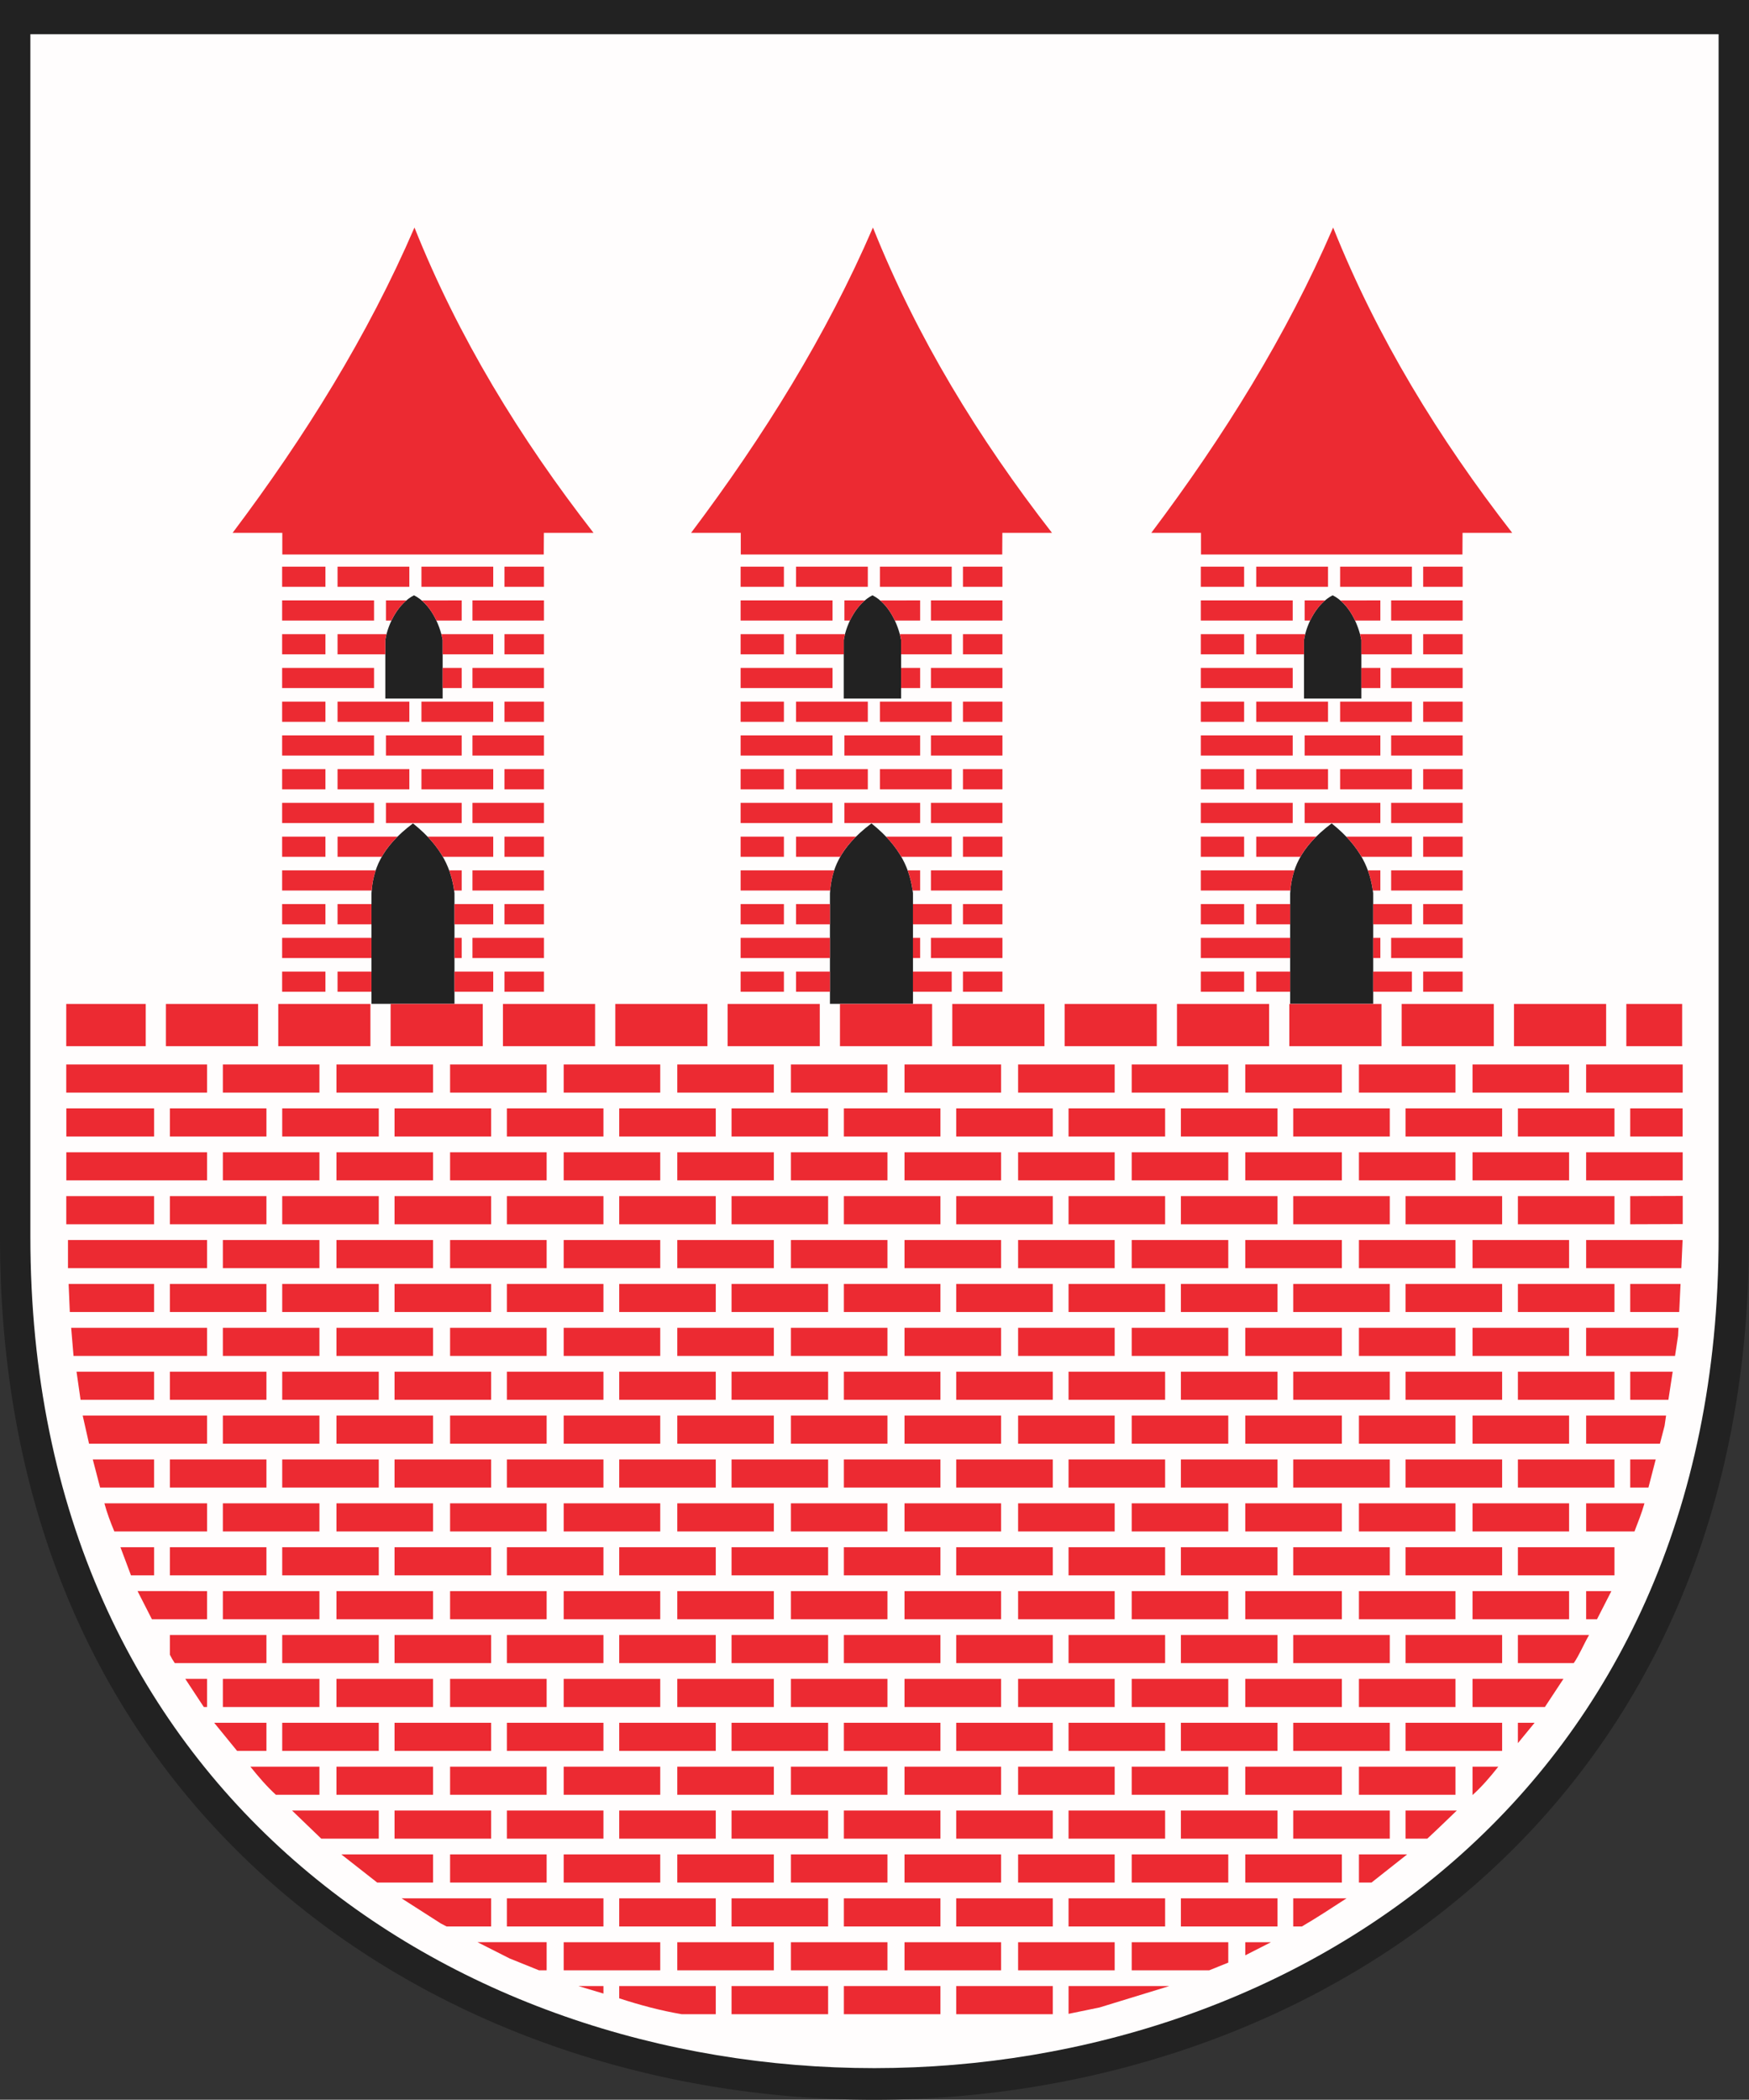 <?xml version="1.0" encoding="ISO-8859-1" standalone="yes"?>
<svg width="556.055" height="667.407">
  <rect width="100%" height="100%" fill="#333333" stroke="none"/>
  <defs> 
    <marker id="ArrowEnd" viewBox="0 0 10 10" refX="0" refY="5" 
     markerUnits="strokeWidth" 
     markerWidth="4" 
     markerHeight="3" 
     orient="auto"> 
        <path d="M 0 0 L 10 5 L 0 10 z" /> 
    </marker>
    <marker id="ArrowStart" viewBox="0 0 10 10" refX="10" refY="5" 
     markerUnits="strokeWidth" 
     markerWidth="4" 
     markerHeight="3" 
     orient="auto"> 
        <path d="M 10 0 L 0 5 L 10 10 z" /> 
    </marker> </defs>
<g>
<path style="stroke:none; fill-rule:evenodd; fill:#222222" d="M 556.055 0L 556.055 393.559C 556.055 758.477 0 758.903 0 393.559L 0 0L 556.055 0"/>
<path style="stroke:none; fill-rule:evenodd; fill:#fffdfd" d="M 546.391 10.864L 546.391 393.028C 546.391 745.266 9.656 745.676 9.656 393.028L 9.656 10.864L 546.391 10.864zM 131.293 261.719C 140.824 269.329 143.606 276.641 144.492 283.871L 144.492 319.071L 118.102 319.071L 118.102 283.926C 118.547 276.766 120.93 269.485 131.289 261.723L 131.293 261.719zM 131.614 189.219C 136.727 191.758 139.766 198.243 140.731 203.391L 140.731 222.032L 122.504 222.032L 122.504 203.418C 123.387 197.879 126.836 191.629 131.614 189.223L 131.614 189.219zM 277.375 189.219C 282.488 191.758 285.528 198.243 286.488 203.391L 286.488 222.032L 268.262 222.032L 268.262 203.418C 269.145 197.879 272.594 191.629 277.371 189.223L 277.375 189.219zM 277.055 261.719C 286.586 269.329 289.367 276.641 290.258 283.871L 290.258 319.071L 263.864 319.071L 263.864 283.926C 264.313 276.766 266.692 269.485 277.051 261.723L 277.055 261.719zM 423.367 261.719C 432.899 269.329 435.68 276.641 436.571 283.871L 436.571 319.071L 410.176 319.071L 410.176 283.926C 410.625 276.766 413.004 269.485 423.364 261.723L 423.367 261.719zM 423.688 189.219C 428.801 191.758 431.84 198.243 432.801 203.391L 432.801 222.032L 414.574 222.032L 414.574 203.418C 415.457 197.879 418.906 191.629 423.684 189.223"/>
<path style="stroke:none; fill-rule:evenodd; fill:#ec2a32" d="M 89.699 180.114L 103.465 180.114L 103.465 186.524L 89.699 186.524L 89.699 180.114zM 172.914 169.371L 172.875 176.246L 89.754 176.246L 89.75 169.371L 73.953 169.371C 97.051 138.672 116.973 106.602 131.77 72.321C 145.703 107.207 165.274 139.258 188.696 169.371L 172.922 169.371L 172.914 169.371zM 89.699 190.84L 118.918 190.84L 118.918 197.25L 89.699 197.25L 89.699 190.84zM 89.699 212.293L 118.918 212.293L 118.918 218.703L 89.699 218.703L 89.699 212.293zM 89.699 233.746L 118.918 233.746L 118.918 240.157L 89.699 240.157L 89.699 233.746zM 89.699 255.196L 118.918 255.196L 118.918 261.606L 89.699 261.606L 89.699 255.196zM 89.699 276.649L 119.438 276.649C 118.778 278.688 118.328 280.817 118.168 283.059L 89.699 283.059L 89.699 276.649zM 89.699 298.098L 118.098 298.098L 118.098 304.508L 89.699 304.508L 89.699 298.098zM 129.219 190.832C 127.207 192.532 125.461 195.016 124.465 197.246L 122.707 197.25L 122.707 190.84L 129.219 190.832zM 138.742 197.25L 146.778 197.25L 146.778 190.84L 134.09 190.856C 136.078 192.551 137.653 194.934 138.738 197.246L 138.742 197.25zM 140.727 212.293L 146.778 212.293L 146.778 218.703L 140.727 218.703L 140.727 212.293zM 122.703 233.746L 146.778 233.746L 146.778 240.157L 122.703 240.157L 122.703 233.746zM 122.703 255.196L 146.778 255.196L 146.778 261.606L 122.703 261.606L 122.703 255.196zM 142.821 276.649L 146.781 276.649L 146.781 283.059L 144.395 283.059C 144.114 280.891 143.555 278.758 142.824 276.649L 142.821 276.649zM 144.492 298.098L 146.778 298.098L 146.778 304.508L 144.492 304.508L 144.492 298.098zM 150.207 190.84L 172.938 190.84L 172.938 197.25L 150.207 197.25L 150.207 190.84zM 150.207 212.293L 172.938 212.293L 172.938 218.703L 150.207 218.703L 150.207 212.293zM 150.207 233.746L 172.938 233.746L 172.938 240.157L 150.207 240.157L 150.207 233.746zM 150.207 255.196L 172.938 255.196L 172.938 261.606L 150.207 261.606L 150.207 255.196zM 150.207 276.649L 172.938 276.649L 172.938 283.059L 150.207 283.059L 150.207 276.649zM 150.207 298.098L 172.938 298.098L 172.938 304.508L 150.207 304.508L 150.207 298.098zM 89.699 201.567L 103.465 201.567L 103.465 207.977L 89.699 207.977L 89.699 201.567zM 107.317 180.114L 130.141 180.114L 130.141 186.524L 107.317 186.524L 107.317 180.114zM 107.317 201.567L 122.883 201.567C 122.727 202.203 122.586 202.844 122.496 203.485L 122.496 207.977L 107.317 207.977L 107.317 201.567zM 107.317 223.02L 130.141 223.02L 130.141 229.43L 107.317 229.43L 107.317 223.02zM 107.317 244.469L 130.141 244.469L 130.141 250.879L 107.317 250.879L 107.317 244.469zM 107.317 265.922L 126.403 265.922C 124.317 267.946 122.43 270.36 121.395 272.332L 107.321 272.332L 107.321 265.922L 107.317 265.922zM 107.317 287.375L 118.098 287.375L 118.098 293.786L 107.317 293.786L 107.317 287.375zM 107.317 308.825L 118.098 308.825L 118.098 315.235L 107.317 315.235L 107.317 308.825zM 133.988 180.114L 156.813 180.114L 156.813 186.524L 133.988 186.524L 133.988 180.114zM 160.391 180.114L 172.938 180.114L 172.938 186.524L 160.391 186.524L 160.391 180.114zM 160.391 201.567L 172.938 201.567L 172.938 207.977L 160.391 207.977L 160.391 201.567zM 160.391 223.02L 172.938 223.02L 172.938 229.43L 160.391 229.43L 160.391 223.02zM 160.391 244.469L 172.938 244.469L 172.938 250.879L 160.391 250.879L 160.391 244.469zM 160.391 265.922L 172.938 265.922L 172.938 272.332L 160.391 272.332L 160.391 265.922zM 160.391 287.375L 172.938 287.375L 172.938 293.786L 160.391 293.786L 160.391 287.375zM 160.391 308.825L 172.938 308.825L 172.938 315.235L 160.391 315.235L 160.391 308.825zM 140.321 201.567L 156.813 201.567L 156.813 207.977L 140.731 207.977L 140.731 203.457C 140.645 202.879 140.5 202.243 140.324 201.571L 140.321 201.567zM 133.988 223.02L 156.813 223.02L 156.813 229.43L 133.988 229.43L 133.988 223.02zM 133.988 244.469L 156.813 244.469L 156.813 250.879L 133.988 250.879L 133.988 244.469zM 135.942 265.922L 156.813 265.922L 156.813 272.332L 140.801 272.332C 139.516 270.086 137.836 267.922 135.946 265.922L 135.942 265.922zM 144.492 287.375L 156.813 287.375L 156.813 293.786L 144.492 293.786L 144.492 287.375zM 144.492 308.825L 156.813 308.825L 156.813 315.235L 144.492 315.235L 144.492 308.825zM 89.699 223.02L 103.465 223.02L 103.465 229.43L 89.699 229.43L 89.699 223.02zM 89.699 244.469L 103.465 244.469L 103.465 250.879L 89.699 250.879L 89.699 244.469zM 89.699 265.922L 103.465 265.922L 103.465 272.332L 89.699 272.332L 89.699 265.922zM 89.699 287.375L 103.465 287.375L 103.465 293.786L 89.699 293.786L 89.699 287.375zM 89.699 308.825L 103.465 308.825L 103.465 315.235L 89.699 315.235L 89.699 308.825zM 235.461 180.114L 249.227 180.114L 249.227 186.524L 235.461 186.524L 235.461 180.114zM 318.676 169.371L 318.637 176.246L 235.516 176.246L 235.512 169.371L 219.715 169.371C 242.813 138.672 262.735 106.602 277.531 72.321C 291.465 107.207 311.035 139.258 334.457 169.371L 318.684 169.371L 318.676 169.371zM 235.461 190.84L 264.68 190.84L 264.68 197.25L 235.461 197.25L 235.461 190.84zM 235.461 212.293L 264.68 212.293L 264.68 218.703L 235.461 218.703L 235.461 212.293zM 235.461 233.746L 264.68 233.746L 264.68 240.157L 235.461 240.157L 235.461 233.746zM 235.461 255.196L 264.68 255.196L 264.68 261.606L 235.461 261.606L 235.461 255.196zM 235.461 276.649L 265.199 276.649C 264.539 278.688 264.09 280.817 263.934 283.059L 235.465 283.059L 235.465 276.649L 235.461 276.649zM 235.461 298.098L 263.86 298.098L 263.86 304.508L 235.461 304.508L 235.461 298.098zM 274.981 190.832C 272.969 192.532 271.223 195.016 270.227 197.246L 268.469 197.25L 268.469 190.84L 274.985 190.832L 274.981 190.832zM 284.504 197.25L 292.539 197.25L 292.539 190.84L 279.856 190.856C 281.844 192.551 283.414 194.934 284.504 197.246L 284.504 197.25zM 286.488 212.293L 292.539 212.293L 292.539 218.703L 286.488 218.703L 286.488 212.293zM 268.465 233.746L 292.539 233.746L 292.539 240.157L 268.465 240.157L 268.465 233.746zM 268.465 255.196L 292.539 255.196L 292.539 261.606L 268.465 261.606L 268.465 255.196zM 288.582 276.649L 292.539 276.649L 292.539 283.059L 290.153 283.059C 289.871 280.891 289.313 278.758 288.582 276.649zM 290.254 298.098L 292.539 298.098L 292.539 304.508L 290.254 304.508L 290.254 298.098zM 295.969 190.84L 318.699 190.84L 318.699 197.25L 295.969 197.25L 295.969 190.84zM 295.969 212.293L 318.699 212.293L 318.699 218.703L 295.969 218.703L 295.969 212.293zM 295.969 233.746L 318.699 233.746L 318.699 240.157L 295.969 240.157L 295.969 233.746zM 295.969 255.196L 318.699 255.196L 318.699 261.606L 295.969 261.606L 295.969 255.196zM 295.969 276.649L 318.699 276.649L 318.699 283.059L 295.969 283.059L 295.969 276.649zM 295.969 298.098L 318.699 298.098L 318.699 304.508L 295.969 304.508L 295.969 298.098zM 235.461 201.567L 249.227 201.567L 249.227 207.977L 235.461 207.977L 235.461 201.567zM 253.078 180.114L 275.903 180.114L 275.903 186.524L 253.078 186.524L 253.078 180.114zM 253.078 201.567L 268.645 201.567C 268.488 202.203 268.348 202.844 268.258 203.485L 268.258 207.977L 253.078 207.977L 253.078 201.567zM 253.078 223.02L 275.903 223.02L 275.903 229.43L 253.078 229.43L 253.078 223.02zM 253.078 244.469L 275.903 244.469L 275.903 250.879L 253.078 250.879L 253.078 244.469zM 253.078 265.922L 272.164 265.922C 270.078 267.946 268.192 270.36 267.156 272.332L 253.082 272.332L 253.082 265.922L 253.078 265.922zM 253.078 287.375L 263.86 287.375L 263.86 293.786L 253.078 293.786L 253.078 287.375zM 253.078 308.825L 263.86 308.825L 263.86 315.235L 253.078 315.235L 253.078 308.825zM 279.75 180.114L 302.574 180.114L 302.574 186.524L 279.75 186.524L 279.75 180.114zM 306.153 180.114L 318.696 180.114L 318.696 186.524L 306.153 186.524L 306.153 180.114zM 306.153 201.567L 318.696 201.567L 318.696 207.977L 306.153 207.977L 306.153 201.567zM 306.153 223.02L 318.696 223.02L 318.696 229.43L 306.153 229.43L 306.153 223.02zM 306.153 244.469L 318.696 244.469L 318.696 250.879L 306.153 250.879L 306.153 244.469zM 306.153 265.922L 318.696 265.922L 318.696 272.332L 306.153 272.332L 306.153 265.922zM 306.153 287.375L 318.696 287.375L 318.696 293.786L 306.153 293.786L 306.153 287.375zM 306.153 308.825L 318.696 308.825L 318.696 315.235L 306.153 315.235L 306.153 308.825zM 286.082 201.567L 302.571 201.567L 302.571 207.977L 286.488 207.977L 286.488 203.457C 286.403 202.879 286.262 202.243 286.082 201.571L 286.082 201.567zM 279.75 223.02L 302.574 223.02L 302.574 229.43L 279.75 229.43L 279.75 223.02zM 279.75 244.469L 302.574 244.469L 302.574 250.879L 279.75 250.879L 279.75 244.469zM 281.703 265.922L 302.571 265.922L 302.571 272.332L 286.559 272.332C 285.274 270.086 283.594 267.922 281.703 265.922zM 290.254 287.375L 302.571 287.375L 302.571 293.786L 290.254 293.786L 290.254 287.375zM 290.254 308.825L 302.574 308.825L 302.574 315.235L 290.254 315.235L 290.254 308.825zM 235.461 223.02L 249.227 223.02L 249.227 229.43L 235.461 229.43L 235.461 223.02zM 235.461 244.469L 249.227 244.469L 249.227 250.879L 235.461 250.879L 235.461 244.469zM 235.461 265.922L 249.227 265.922L 249.227 272.332L 235.461 272.332L 235.461 265.922zM 235.461 287.375L 249.227 287.375L 249.227 293.786L 235.461 293.786L 235.461 287.375zM 235.461 308.825L 249.227 308.825L 249.227 315.235L 235.461 315.235L 235.461 308.825zM 381.774 180.114L 395.539 180.114L 395.539 186.524L 381.774 186.524L 381.774 180.114zM 464.988 169.371L 464.949 176.246L 381.828 176.246L 381.824 169.371L 366.028 169.371C 389.125 138.672 409.047 106.602 423.844 72.321C 437.778 107.207 457.348 139.258 480.77 169.371L 464.996 169.371L 464.988 169.371zM 381.774 190.84L 410.992 190.84L 410.992 197.25L 381.774 197.25L 381.774 190.84zM 381.774 212.293L 410.992 212.293L 410.992 218.703L 381.774 218.703L 381.774 212.293zM 381.774 233.746L 410.992 233.746L 410.992 240.157L 381.774 240.157L 381.774 233.746zM 381.774 255.196L 410.992 255.196L 410.992 261.606L 381.774 261.606L 381.774 255.196zM 381.774 276.649L 411.512 276.649C 410.852 278.688 410.403 280.817 410.242 283.059L 381.774 283.059L 381.774 276.649zM 381.774 298.098L 410.172 298.098L 410.172 304.508L 381.774 304.508L 381.774 298.098zM 421.293 190.832C 419.281 192.532 417.535 195.016 416.539 197.246L 414.781 197.25L 414.781 190.84L 421.293 190.832zM 430.817 197.25L 438.852 197.25L 438.852 190.84L 426.168 190.856C 428.156 192.551 429.731 194.934 430.817 197.246L 430.817 197.25zM 432.801 212.293L 438.852 212.293L 438.852 218.703L 432.801 218.703L 432.801 212.293zM 414.778 233.746L 438.852 233.746L 438.852 240.157L 414.778 240.157L 414.778 233.746zM 414.778 255.196L 438.852 255.196L 438.852 261.606L 414.778 261.606L 414.778 255.196zM 434.895 276.649L 438.852 276.649L 438.852 283.059L 436.465 283.059C 436.184 280.891 435.625 278.758 434.895 276.649zM 436.567 298.098L 438.852 298.098L 438.852 304.508L 436.567 304.508L 436.567 298.098zM 442.281 190.84L 465.012 190.84L 465.012 197.25L 442.281 197.25L 442.281 190.84zM 442.281 212.293L 465.012 212.293L 465.012 218.703L 442.281 218.703L 442.281 212.293zM 442.281 233.746L 465.012 233.746L 465.012 240.157L 442.281 240.157L 442.281 233.746zM 442.281 255.196L 465.012 255.196L 465.012 261.606L 442.281 261.606L 442.281 255.196zM 442.281 276.649L 465.012 276.649L 465.012 283.059L 442.281 283.059L 442.281 276.649zM 442.281 298.098L 465.012 298.098L 465.012 304.508L 442.281 304.508L 442.281 298.098zM 381.774 201.567L 395.539 201.567L 395.539 207.977L 381.774 207.977L 381.774 201.567zM 399.391 180.114L 422.215 180.114L 422.215 186.524L 399.391 186.524L 399.391 180.114zM 399.391 201.567L 414.957 201.567C 414.801 202.203 414.66 202.844 414.571 203.485L 414.571 207.977L 399.391 207.977L 399.391 201.567zM 399.391 223.02L 422.215 223.02L 422.215 229.43L 399.391 229.43L 399.391 223.02zM 399.391 244.469L 422.215 244.469L 422.215 250.879L 399.391 250.879L 399.391 244.469zM 399.391 265.922L 418.477 265.922C 416.391 267.946 414.504 270.36 413.469 272.332L 399.395 272.332L 399.395 265.922L 399.391 265.922zM 399.391 287.375L 410.172 287.375L 410.172 293.786L 399.391 293.786L 399.391 287.375zM 399.391 308.825L 410.172 308.825L 410.172 315.235L 399.391 315.235L 399.391 308.825zM 426.063 180.114L 448.887 180.114L 448.887 186.524L 426.063 186.524L 426.063 180.114zM 452.465 180.114L 465.012 180.114L 465.012 186.524L 452.465 186.524L 452.465 180.114zM 452.465 201.567L 465.012 201.567L 465.012 207.977L 452.465 207.977L 452.465 201.567zM 452.465 223.02L 465.012 223.02L 465.012 229.43L 452.465 229.43L 452.465 223.02zM 452.465 244.469L 465.012 244.469L 465.012 250.879L 452.465 250.879L 452.465 244.469zM 452.465 265.922L 465.012 265.922L 465.012 272.332L 452.465 272.332L 452.465 265.922zM 452.465 287.375L 465.012 287.375L 465.012 293.786L 452.465 293.786L 452.465 287.375zM 452.465 308.825L 465.012 308.825L 465.012 315.235L 452.465 315.235L 452.465 308.825zM 432.395 201.567L 448.887 201.567L 448.887 207.977L 432.801 207.977L 432.801 203.457C 432.715 202.879 432.574 202.243 432.395 201.571L 432.395 201.567zM 426.063 223.02L 448.887 223.02L 448.887 229.43L 426.063 229.43L 426.063 223.02zM 426.063 244.469L 448.887 244.469L 448.887 250.879L 426.063 250.879L 426.063 244.469zM 428.016 265.922L 448.887 265.922L 448.887 272.332L 432.875 272.332C 431.59 270.086 429.91 267.922 428.02 265.922L 428.016 265.922zM 436.567 287.375L 448.887 287.375L 448.887 293.786L 436.567 293.786L 436.567 287.375zM 436.567 308.825L 448.887 308.825L 448.887 315.235L 436.567 315.235L 436.567 308.825zM 381.774 223.02L 395.539 223.02L 395.539 229.43L 381.774 229.43L 381.774 223.02zM 381.774 244.469L 395.539 244.469L 395.539 250.879L 381.774 250.879L 381.774 244.469zM 381.774 265.922L 395.539 265.922L 395.539 272.332L 381.774 272.332L 381.774 265.922zM 381.774 287.375L 395.539 287.375L 395.539 293.786L 381.774 293.786L 381.774 287.375zM 381.774 308.825L 395.539 308.825L 395.539 315.235L 381.774 315.235L 381.774 308.825zM 21.059 319.098L 46.332 319.098L 46.332 332.52L 21.059 332.52L 21.059 319.098zM 52.754 319.098L 82.051 319.098L 82.051 332.52L 52.754 332.52L 52.754 319.098zM 88.469 319.098L 117.766 319.098L 117.766 332.52L 88.469 332.52L 88.469 319.098zM 124.184 319.098L 153.481 319.098L 153.481 332.52L 124.184 332.52L 124.184 319.098zM 159.899 319.098L 189.196 319.098L 189.196 332.52L 159.899 332.52L 159.899 319.098zM 195.617 319.098L 224.914 319.098L 224.914 332.52L 195.617 332.52L 195.617 319.098zM 231.332 319.098L 260.629 319.098L 260.629 332.52L 231.332 332.52L 231.332 319.098zM 267.047 319.098L 296.344 319.098L 296.344 332.52L 267.047 332.52L 267.047 319.098zM 302.762 319.098L 332.059 319.098L 332.059 332.52L 302.762 332.52L 302.762 319.098zM 338.477 319.098L 367.774 319.098L 367.774 332.52L 338.477 332.52L 338.477 319.098zM 374.192 319.098L 403.488 319.098L 403.488 332.52L 374.192 332.52L 374.192 319.098zM 409.91 319.098L 439.207 319.098L 439.207 332.52L 409.91 332.52L 409.91 319.098zM 445.625 319.098L 474.922 319.098L 474.922 332.52L 445.625 332.52L 445.625 319.098zM 481.34 319.098L 510.637 319.098L 510.637 332.52L 481.34 332.52L 481.34 319.098zM 517.055 319.098L 534.805 319.098L 534.805 332.52L 517.055 332.52L 517.055 319.098zM 21.062 338.352L 65.824 338.352L 65.824 347.289L 21.062 347.289L 21.062 338.352zM 21.086 366.25L 65.824 366.25L 65.824 375.188L 21.086 375.188L 21.086 366.25zM 21.613 394.149L 65.824 394.149L 65.824 403.086L 21.613 403.086L 21.613 394.149zM 22.625 422.047L 65.824 422.047L 65.824 430.985L 23.379 430.985L 22.625 422.047zM 26.285 449.946L 65.824 449.946L 65.824 458.883L 28.309 458.883L 26.289 449.946L 26.285 449.946zM 33.191 477.84L 65.828 477.84L 65.828 486.778C 56.004 486.778 46.176 486.778 36.348 486.778C 35.133 483.84 34.027 480.946 33.195 477.84L 33.191 477.84zM 43.727 505.727L 65.824 505.739L 65.824 514.676L 48.293 514.676L 43.73 505.727L 43.727 505.727zM 58.906 533.637L 65.824 533.637L 65.824 542.575L 64.797 542.575L 58.91 533.637L 58.906 533.637zM 70.856 338.352L 101.555 338.352L 101.555 347.289L 70.856 347.289L 70.856 338.352zM 70.856 366.25L 101.555 366.25L 101.555 375.188L 70.856 375.188L 70.856 366.25zM 70.856 394.149L 101.555 394.149L 101.555 403.086L 70.856 403.086L 70.856 394.149zM 70.856 422.047L 101.555 422.047L 101.555 430.985L 70.856 430.985L 70.856 422.047zM 70.856 449.946L 101.555 449.946L 101.555 458.883L 70.856 458.883L 70.856 449.946zM 70.856 477.84L 101.555 477.84L 101.555 486.778L 70.856 486.778L 70.856 477.84zM 70.856 505.739L 101.555 505.739L 101.555 514.676L 70.856 514.676L 70.856 505.739zM 70.856 533.637L 101.555 533.637L 101.555 542.575L 70.856 542.575L 70.856 533.637zM 79.598 561.536L 101.555 561.536L 101.555 570.473C 96.942 570.473 92.324 570.473 87.707 570.473C 84.742 567.762 82.133 564.688 79.598 561.536zM 106.973 338.352L 137.672 338.352L 137.672 347.289L 106.973 347.289L 106.973 338.352zM 106.973 366.25L 137.672 366.25L 137.672 375.188L 106.973 375.188L 106.973 366.25zM 106.973 394.149L 137.672 394.149L 137.672 403.086L 106.973 403.086L 106.973 394.149zM 106.973 422.047L 137.672 422.047L 137.672 430.985L 106.973 430.985L 106.973 422.047zM 106.973 449.946L 137.672 449.946L 137.672 458.883L 106.973 458.883L 106.973 449.946zM 106.973 477.84L 137.672 477.84L 137.672 486.778L 106.973 486.778L 106.973 477.84zM 106.973 505.739L 137.672 505.739L 137.672 514.676L 106.973 514.676L 106.973 505.739zM 106.973 533.637L 137.672 533.637L 137.672 542.575L 106.973 542.575L 106.973 533.637zM 106.973 561.536L 137.672 561.536L 137.672 570.473L 106.973 570.473L 106.973 561.536zM 108.524 589.434L 137.676 589.434L 137.676 598.371L 119.918 598.371L 108.528 589.434L 108.524 589.434zM 143.094 338.352L 173.793 338.352L 173.793 347.289L 143.094 347.289L 143.094 338.352zM 143.094 366.25L 173.793 366.25L 173.793 375.188L 143.094 375.188L 143.094 366.25zM 143.094 394.149L 173.793 394.149L 173.793 403.086L 143.094 403.086L 143.094 394.149zM 143.094 422.047L 173.793 422.047L 173.793 430.985L 143.094 430.985L 143.094 422.047zM 143.094 449.946L 173.793 449.946L 173.793 458.883L 143.094 458.883L 143.094 449.946zM 143.094 477.84L 173.793 477.84L 173.793 486.778L 143.094 486.778L 143.094 477.84zM 143.094 505.739L 173.793 505.739L 173.793 514.676L 143.094 514.676L 143.094 505.739zM 143.094 533.637L 173.793 533.637L 173.793 542.575L 143.094 542.575L 143.094 533.637zM 143.094 561.536L 173.793 561.536L 173.793 570.473L 143.094 570.473L 143.094 561.536zM 161.153 603.383L 191.852 603.383L 191.852 612.321L 161.153 612.321L 161.153 603.383zM 183.914 631.282L 191.852 631.282L 191.852 633.657L 183.914 631.282zM 161.153 575.485L 191.852 575.485L 191.852 584.422L 161.153 584.422L 161.153 575.485zM 161.153 547.586L 191.852 547.586L 191.852 556.524L 161.153 556.524L 161.153 547.586zM 161.153 519.688L 191.852 519.688L 191.852 528.625L 161.153 528.625L 161.153 519.688zM 161.153 491.789L 191.852 491.789L 191.852 500.727L 161.153 500.727L 161.153 491.789zM 161.153 463.891L 191.852 463.891L 191.852 472.829L 161.153 472.829L 161.153 463.891zM 161.153 435.996L 191.852 435.996L 191.852 444.934L 161.153 444.934L 161.153 435.996zM 161.153 408.094L 191.852 408.094L 191.852 417.032L 161.153 417.032L 161.153 408.094zM 161.153 380.2L 191.852 380.2L 191.852 389.137L 161.153 389.137L 161.153 380.2zM 161.153 352.301L 191.852 352.301L 191.852 361.239L 161.153 361.239L 161.153 352.301zM 127.66 603.383L 156.137 603.383L 156.137 612.321L 141.961 612.321L 140.176 611.395L 127.664 603.383L 127.66 603.383zM 125.438 575.485L 156.137 575.485L 156.137 584.422L 125.438 584.422L 125.438 575.485zM 125.438 547.586L 156.137 547.586L 156.137 556.524L 125.438 556.524L 125.438 547.586zM 125.438 519.688L 156.137 519.688L 156.137 528.625L 125.438 528.625L 125.438 519.688zM 125.438 491.789L 156.137 491.789L 156.137 500.727L 125.438 500.727L 125.438 491.789zM 125.438 463.891L 156.137 463.891L 156.137 472.829L 125.438 472.829L 125.438 463.891zM 125.438 435.996L 156.137 435.996L 156.137 444.934L 125.438 444.934L 125.438 435.996zM 125.438 408.094L 156.137 408.094L 156.137 417.032L 125.438 417.032L 125.438 408.094zM 125.438 380.2L 156.137 380.2L 156.137 389.137L 125.438 389.137L 125.438 380.2zM 125.438 352.301L 156.137 352.301L 156.137 361.239L 125.438 361.239L 125.438 352.301zM 92.856 575.485L 120.422 575.485L 120.422 584.422L 102.137 584.422L 92.856 575.485zM 89.723 547.586L 120.422 547.586L 120.422 556.524L 89.723 556.524L 89.723 547.586zM 89.723 519.688L 120.422 519.688L 120.422 528.625L 89.723 528.625L 89.723 519.688zM 89.723 491.789L 120.422 491.789L 120.422 500.727L 89.723 500.727L 89.723 491.789zM 89.723 463.891L 120.422 463.891L 120.422 472.829L 89.723 472.829L 89.723 463.891zM 89.723 435.996L 120.422 435.996L 120.422 444.934L 89.723 444.934L 89.723 435.996zM 89.723 408.094L 120.422 408.094L 120.422 417.032L 89.723 417.032L 89.723 408.094zM 89.723 380.2L 120.422 380.2L 120.422 389.137L 89.723 389.137L 89.723 380.2zM 89.723 352.301L 120.422 352.301L 120.422 361.239L 89.723 361.239L 89.723 352.301zM 68.09 547.586L 84.707 547.586L 84.707 556.524L 75.375 556.524L 68.09 547.586zM 54.008 519.688L 84.707 519.688L 84.707 528.625C 74.996 528.625 65.281 528.625 55.57 528.625C 54.996 527.801 54.477 526.903 54.008 525.95L 54.008 519.692L 54.008 519.688zM 54.008 491.789L 84.707 491.789L 84.707 500.727L 54.008 500.727L 54.008 491.789zM 54.008 463.891L 84.707 463.891L 84.707 472.829L 54.008 472.829L 54.008 463.891zM 54.008 435.996L 84.707 435.996L 84.707 444.934L 54.008 444.934L 54.008 435.996zM 54.008 408.094L 84.707 408.094L 84.707 417.032L 54.008 417.032L 54.008 408.094zM 54.008 380.2L 84.707 380.2L 84.707 389.137L 54.008 389.137L 54.008 380.2zM 54.008 352.301L 84.707 352.301L 84.707 361.239L 54.008 361.239L 54.008 352.301zM 38.289 491.789L 48.996 491.789L 48.996 500.727L 41.641 500.727L 38.293 491.789L 38.289 491.789zM 29.5 463.891L 48.992 463.891L 48.992 472.829L 31.832 472.829L 29.5 463.891zM 24.328 435.996L 48.992 435.996L 48.992 444.934L 25.613 444.934L 24.332 435.996L 24.328 435.996zM 21.82 408.094L 48.992 408.094L 48.992 417.032L 22.195 417.032L 21.82 408.094zM 21.07 380.2L 48.992 380.2L 48.992 389.137L 21.07 389.137L 21.07 380.2zM 21.09 352.301L 48.996 352.301L 48.996 361.239L 21.09 361.239L 21.09 352.301zM 196.864 603.383L 227.563 603.383L 227.563 612.321L 196.864 612.321L 196.864 603.383zM 196.864 631.282L 227.563 631.282L 227.563 640.219L 216.731 640.219C 210.129 639.098 203.485 637.332 196.864 635.168L 196.864 631.286L 196.864 631.282zM 196.864 575.485L 227.563 575.485L 227.563 584.422L 196.864 584.422L 196.864 575.485zM 196.864 547.586L 227.563 547.586L 227.563 556.524L 196.864 556.524L 196.864 547.586zM 196.864 519.688L 227.563 519.688L 227.563 528.625L 196.864 528.625L 196.864 519.688zM 196.864 491.789L 227.563 491.789L 227.563 500.727L 196.864 500.727L 196.864 491.789zM 196.864 463.891L 227.563 463.891L 227.563 472.829L 196.864 472.829L 196.864 463.891zM 196.864 435.996L 227.563 435.996L 227.563 444.934L 196.864 444.934L 196.864 435.996zM 196.864 408.094L 227.563 408.094L 227.563 417.032L 196.864 417.032L 196.864 408.094zM 196.864 380.2L 227.563 380.2L 227.563 389.137L 196.864 389.137L 196.864 380.2zM 196.864 352.301L 227.563 352.301L 227.563 361.239L 196.864 361.239L 196.864 352.301zM 232.578 603.383L 263.278 603.383L 263.278 612.321L 232.578 612.321L 232.578 603.383zM 232.578 631.282L 263.278 631.282L 263.278 640.219L 232.578 640.219L 232.578 631.282zM 232.578 575.485L 263.278 575.485L 263.278 584.422L 232.578 584.422L 232.578 575.485zM 232.578 547.586L 263.278 547.586L 263.278 556.524L 232.578 556.524L 232.578 547.586zM 232.578 519.688L 263.278 519.688L 263.278 528.625L 232.578 528.625L 232.578 519.688zM 232.578 491.789L 263.278 491.789L 263.278 500.727L 232.578 500.727L 232.578 491.789zM 232.578 463.891L 263.278 463.891L 263.278 472.829L 232.578 472.829L 232.578 463.891zM 232.578 435.996L 263.278 435.996L 263.278 444.934L 232.578 444.934L 232.578 435.996zM 232.578 408.094L 263.278 408.094L 263.278 417.032L 232.578 417.032L 232.578 408.094zM 232.578 380.2L 263.278 380.2L 263.278 389.137L 232.578 389.137L 232.578 380.2zM 232.578 352.301L 263.278 352.301L 263.278 361.239L 232.578 361.239L 232.578 352.301zM 268.293 603.383L 298.992 603.383L 298.992 612.321L 268.293 612.321L 268.293 603.383zM 268.293 631.282L 298.992 631.282L 298.992 640.219L 268.293 640.219L 268.293 631.282zM 268.293 575.485L 298.992 575.485L 298.992 584.422L 268.293 584.422L 268.293 575.485zM 268.293 547.586L 298.992 547.586L 298.992 556.524L 268.293 556.524L 268.293 547.586zM 268.293 519.688L 298.992 519.688L 298.992 528.625L 268.293 528.625L 268.293 519.688zM 268.293 491.789L 298.992 491.789L 298.992 500.727L 268.293 500.727L 268.293 491.789zM 268.293 463.891L 298.992 463.891L 298.992 472.829L 268.293 472.829L 268.293 463.891zM 268.293 435.996L 298.992 435.996L 298.992 444.934L 268.293 444.934L 268.293 435.996zM 268.293 408.094L 298.992 408.094L 298.992 417.032L 268.293 417.032L 268.293 408.094zM 268.293 380.2L 298.992 380.2L 298.992 389.137L 268.293 389.137L 268.293 380.2zM 268.293 352.301L 298.992 352.301L 298.992 361.239L 268.293 361.239L 268.293 352.301zM 304.008 603.383L 334.707 603.383L 334.707 612.321L 304.008 612.321L 304.008 603.383zM 304.008 631.282L 334.707 631.282L 334.707 640.219L 304.008 640.219L 304.008 631.282zM 304.008 575.485L 334.707 575.485L 334.707 584.422L 304.008 584.422L 304.008 575.485zM 304.008 547.586L 334.707 547.586L 334.707 556.524L 304.008 556.524L 304.008 547.586zM 304.008 519.688L 334.707 519.688L 334.707 528.625L 304.008 528.625L 304.008 519.688zM 304.008 491.789L 334.707 491.789L 334.707 500.727L 304.008 500.727L 304.008 491.789zM 304.008 463.891L 334.707 463.891L 334.707 472.829L 304.008 472.829L 304.008 463.891zM 304.008 435.996L 334.707 435.996L 334.707 444.934L 304.008 444.934L 304.008 435.996zM 304.008 408.094L 334.707 408.094L 334.707 417.032L 304.008 417.032L 304.008 408.094zM 304.008 380.2L 334.707 380.2L 334.707 389.137L 304.008 389.137L 304.008 380.2zM 304.008 352.301L 334.707 352.301L 334.707 361.239L 304.008 361.239L 304.008 352.301zM 339.723 603.383L 370.422 603.383L 370.422 612.321L 339.723 612.321L 339.723 603.383zM 339.723 631.282L 371.735 631.282L 349.606 638.067L 339.727 640.102L 339.727 631.282L 339.723 631.282zM 339.723 575.485L 370.422 575.485L 370.422 584.422L 339.723 584.422L 339.723 575.485zM 339.723 547.586L 370.422 547.586L 370.422 556.524L 339.723 556.524L 339.723 547.586zM 339.723 519.688L 370.422 519.688L 370.422 528.625L 339.723 528.625L 339.723 519.688zM 339.723 491.789L 370.422 491.789L 370.422 500.727L 339.723 500.727L 339.723 491.789zM 339.723 463.891L 370.422 463.891L 370.422 472.829L 339.723 472.829L 339.723 463.891zM 339.723 435.996L 370.422 435.996L 370.422 444.934L 339.723 444.934L 339.723 435.996zM 339.723 408.094L 370.422 408.094L 370.422 417.032L 339.723 417.032L 339.723 408.094zM 339.723 380.2L 370.422 380.2L 370.422 389.137L 339.723 389.137L 339.723 380.2zM 339.723 352.301L 370.422 352.301L 370.422 361.239L 339.723 361.239L 339.723 352.301zM 375.438 603.383L 406.137 603.383L 406.137 612.321L 375.438 612.321L 375.438 603.383zM 375.438 575.485L 406.137 575.485L 406.137 584.422L 375.438 584.422L 375.438 575.485zM 375.438 547.586L 406.137 547.586L 406.137 556.524L 375.438 556.524L 375.438 547.586zM 375.438 519.688L 406.137 519.688L 406.137 528.625L 375.438 528.625L 375.438 519.688zM 375.438 491.789L 406.137 491.789L 406.137 500.727L 375.438 500.727L 375.438 491.789zM 375.438 463.891L 406.137 463.891L 406.137 472.829L 375.438 472.829L 375.438 463.891zM 375.438 435.996L 406.137 435.996L 406.137 444.934L 375.438 444.934L 375.438 435.996zM 375.438 408.094L 406.137 408.094L 406.137 417.032L 375.438 417.032L 375.438 408.094zM 375.438 380.2L 406.137 380.2L 406.137 389.137L 375.438 389.137L 375.438 380.2zM 375.438 352.301L 406.137 352.301L 406.137 361.239L 375.438 361.239L 375.438 352.301zM 411.153 603.383L 428.106 603.383C 423.422 606.414 418.723 609.536 413.914 612.321L 411.153 612.321L 411.153 603.383zM 411.153 575.485L 441.852 575.485L 441.852 584.422L 411.153 584.422L 411.153 575.485zM 411.153 547.586L 441.852 547.586L 441.852 556.524L 411.153 556.524L 411.153 547.586zM 411.153 519.688L 441.852 519.688L 441.852 528.625L 411.153 528.625L 411.153 519.688zM 411.153 491.789L 441.852 491.789L 441.852 500.727L 411.153 500.727L 411.153 491.789zM 411.153 463.891L 441.852 463.891L 441.852 472.829L 411.153 472.829L 411.153 463.891zM 411.153 435.996L 441.852 435.996L 441.852 444.934L 411.153 444.934L 411.153 435.996zM 411.153 408.094L 441.852 408.094L 441.852 417.032L 411.153 417.032L 411.153 408.094zM 411.153 380.2L 441.852 380.2L 441.852 389.137L 411.153 389.137L 411.153 380.2zM 411.153 352.301L 441.852 352.301L 441.852 361.239L 411.153 361.239L 411.153 352.301zM 446.867 575.485L 463.156 575.485C 460.031 578.481 456.903 581.539 453.774 584.422L 446.867 584.422L 446.867 575.485zM 446.867 547.586L 477.567 547.586L 477.567 556.524L 446.867 556.524L 446.867 547.586zM 446.867 519.688L 477.567 519.688L 477.567 528.625L 446.867 528.625L 446.867 519.688zM 446.867 491.789L 477.567 491.789L 477.567 500.727L 446.867 500.727L 446.867 491.789zM 446.867 463.891L 477.567 463.891L 477.567 472.829L 446.867 472.829L 446.867 463.891zM 446.867 435.996L 477.567 435.996L 477.567 444.934L 446.867 444.934L 446.867 435.996zM 446.867 408.094L 477.567 408.094L 477.567 417.032L 446.867 417.032L 446.867 408.094zM 446.867 380.2L 477.567 380.2L 477.567 389.137L 446.867 389.137L 446.867 380.2zM 446.867 352.301L 477.567 352.301L 477.567 361.239L 446.867 361.239L 446.867 352.301zM 482.578 547.586L 487.899 547.586L 482.578 554.063L 482.578 547.586zM 482.578 519.688L 505.203 519.688C 503.367 522.914 502.043 526.188 500.332 528.625L 482.578 528.625L 482.578 519.688zM 482.582 491.789L 513.281 491.789L 513.281 500.727L 482.582 500.727L 482.582 491.789zM 482.582 463.891L 513.281 463.891L 513.281 472.829L 482.582 472.829L 482.582 463.891zM 482.582 435.996L 513.281 435.996L 513.281 444.934L 482.582 444.934L 482.582 435.996zM 482.582 408.094L 513.281 408.094L 513.281 417.032L 482.582 417.032L 482.582 408.094zM 482.582 380.2L 513.281 380.2L 513.281 389.137L 482.582 389.137L 482.582 380.2zM 482.582 352.301L 513.281 352.301L 513.281 361.239L 482.582 361.239L 482.582 352.301zM 518.293 463.891L 526.395 463.891L 524.082 472.829L 518.293 472.829L 518.293 463.891zM 518.293 435.996L 531.793 435.996L 530.426 444.934L 518.297 444.934L 518.297 435.996L 518.293 435.996zM 518.293 408.094L 534.289 408.094L 533.867 417.032L 518.293 417.032L 518.293 408.094zM 518.293 380.196L 534.985 380.133L 534.985 389.071L 518.293 389.133L 518.293 380.196zM 518.293 352.301L 534.953 352.301L 534.953 361.239L 518.293 361.239L 518.293 352.301zM 179.211 338.352L 209.91 338.352L 209.91 347.289L 179.211 347.289L 179.211 338.352zM 179.211 366.25L 209.91 366.25L 209.91 375.188L 179.211 375.188L 179.211 366.25zM 179.211 394.149L 209.91 394.149L 209.91 403.086L 179.211 403.086L 179.211 394.149zM 179.211 422.047L 209.91 422.047L 209.91 430.985L 179.211 430.985L 179.211 422.047zM 179.211 449.946L 209.91 449.946L 209.91 458.883L 179.211 458.883L 179.211 449.946zM 179.211 477.84L 209.91 477.84L 209.91 486.778L 179.211 486.778L 179.211 477.84zM 179.211 505.739L 209.91 505.739L 209.91 514.676L 179.211 514.676L 179.211 505.739zM 179.211 533.637L 209.91 533.637L 209.91 542.575L 179.211 542.575L 179.211 533.637zM 179.211 561.536L 209.91 561.536L 209.91 570.473L 179.211 570.473L 179.211 561.536zM 143.094 589.434L 173.793 589.434L 173.793 598.371L 143.094 598.371L 143.094 589.434zM 151.805 617.328L 173.793 617.332L 173.793 626.27L 171.367 626.27L 162.028 622.5L 151.809 617.328L 151.805 617.328zM 179.211 589.434L 209.91 589.434L 209.91 598.371L 179.211 598.371L 179.211 589.434zM 179.211 617.332L 209.91 617.332L 209.91 626.27L 179.211 626.27L 179.211 617.332zM 215.328 338.352L 246.028 338.352L 246.028 347.289L 215.328 347.289L 215.328 338.352zM 215.328 366.25L 246.028 366.25L 246.028 375.188L 215.328 375.188L 215.328 366.25zM 215.328 394.149L 246.028 394.149L 246.028 403.086L 215.328 403.086L 215.328 394.149zM 215.328 422.047L 246.028 422.047L 246.028 430.985L 215.328 430.985L 215.328 422.047zM 215.328 449.946L 246.028 449.946L 246.028 458.883L 215.328 458.883L 215.328 449.946zM 215.328 477.84L 246.028 477.84L 246.028 486.778L 215.328 486.778L 215.328 477.84zM 215.328 505.739L 246.028 505.739L 246.028 514.676L 215.328 514.676L 215.328 505.739zM 215.328 533.637L 246.028 533.637L 246.028 542.575L 215.328 542.575L 215.328 533.637zM 215.328 561.536L 246.028 561.536L 246.028 570.473L 215.328 570.473L 215.328 561.536zM 215.328 589.434L 246.028 589.434L 246.028 598.371L 215.328 598.371L 215.328 589.434zM 215.328 617.332L 246.028 617.332L 246.028 626.27L 215.328 626.27L 215.328 617.332zM 251.446 338.352L 282.145 338.352L 282.145 347.289L 251.446 347.289L 251.446 338.352zM 251.446 366.25L 282.145 366.25L 282.145 375.188L 251.446 375.188L 251.446 366.25zM 251.446 394.149L 282.145 394.149L 282.145 403.086L 251.446 403.086L 251.446 394.149zM 251.446 422.047L 282.145 422.047L 282.145 430.985L 251.446 430.985L 251.446 422.047zM 251.446 449.946L 282.145 449.946L 282.145 458.883L 251.446 458.883L 251.446 449.946zM 251.446 477.84L 282.145 477.84L 282.145 486.778L 251.446 486.778L 251.446 477.84zM 251.446 505.739L 282.145 505.739L 282.145 514.676L 251.446 514.676L 251.446 505.739zM 251.446 533.637L 282.145 533.637L 282.145 542.575L 251.446 542.575L 251.446 533.637zM 251.446 561.536L 282.145 561.536L 282.145 570.473L 251.446 570.473L 251.446 561.536zM 251.446 589.434L 282.145 589.434L 282.145 598.371L 251.446 598.371L 251.446 589.434zM 251.446 617.332L 282.145 617.332L 282.145 626.27L 251.446 626.27L 251.446 617.332zM 287.567 338.352L 318.266 338.352L 318.266 347.289L 287.567 347.289L 287.567 338.352zM 287.567 366.25L 318.266 366.25L 318.266 375.188L 287.567 375.188L 287.567 366.25zM 287.567 394.149L 318.266 394.149L 318.266 403.086L 287.567 403.086L 287.567 394.149zM 287.567 422.047L 318.266 422.047L 318.266 430.985L 287.567 430.985L 287.567 422.047zM 287.567 449.946L 318.266 449.946L 318.266 458.883L 287.567 458.883L 287.567 449.946zM 287.567 477.84L 318.266 477.84L 318.266 486.778L 287.567 486.778L 287.567 477.84zM 287.567 505.739L 318.266 505.739L 318.266 514.676L 287.567 514.676L 287.567 505.739zM 287.567 533.637L 318.266 533.637L 318.266 542.575L 287.567 542.575L 287.567 533.637zM 287.567 561.536L 318.266 561.536L 318.266 570.473L 287.567 570.473L 287.567 561.536zM 287.567 589.434L 318.266 589.434L 318.266 598.371L 287.567 598.371L 287.567 589.434zM 287.567 617.332L 318.266 617.332L 318.266 626.27L 287.567 626.27L 287.567 617.332zM 323.684 338.352L 354.383 338.352L 354.383 347.289L 323.684 347.289L 323.684 338.352zM 323.684 366.25L 354.383 366.25L 354.383 375.188L 323.684 375.188L 323.684 366.25zM 323.684 394.149L 354.383 394.149L 354.383 403.086L 323.684 403.086L 323.684 394.149zM 323.684 422.047L 354.383 422.047L 354.383 430.985L 323.684 430.985L 323.684 422.047zM 323.684 449.946L 354.383 449.946L 354.383 458.883L 323.684 458.883L 323.684 449.946zM 323.684 477.84L 354.383 477.84L 354.383 486.778L 323.684 486.778L 323.684 477.84zM 323.684 505.739L 354.383 505.739L 354.383 514.676L 323.684 514.676L 323.684 505.739zM 323.684 533.637L 354.383 533.637L 354.383 542.575L 323.684 542.575L 323.684 533.637zM 323.684 561.536L 354.383 561.536L 354.383 570.473L 323.684 570.473L 323.684 561.536zM 323.684 589.434L 354.383 589.434L 354.383 598.371L 323.684 598.371L 323.684 589.434zM 323.684 617.332L 354.383 617.332L 354.383 626.27L 323.684 626.27L 323.684 617.332zM 359.801 338.352L 390.5 338.352L 390.5 347.289L 359.801 347.289L 359.801 338.352zM 359.801 366.25L 390.5 366.25L 390.5 375.188L 359.801 375.188L 359.801 366.25zM 359.801 394.149L 390.5 394.149L 390.5 403.086L 359.801 403.086L 359.801 394.149zM 359.801 422.047L 390.5 422.047L 390.5 430.985L 359.801 430.985L 359.801 422.047zM 359.801 449.946L 390.5 449.946L 390.5 458.883L 359.801 458.883L 359.801 449.946zM 359.801 477.84L 390.5 477.84L 390.5 486.778L 359.801 486.778L 359.801 477.84zM 359.801 505.739L 390.5 505.739L 390.5 514.676L 359.801 514.676L 359.801 505.739zM 359.801 533.637L 390.5 533.637L 390.5 542.575L 359.801 542.575L 359.801 533.637zM 359.801 561.536L 390.5 561.536L 390.5 570.473L 359.801 570.473L 359.801 561.536zM 359.801 589.434L 390.5 589.434L 390.5 598.371L 359.801 598.371L 359.801 589.434zM 359.801 617.332L 390.5 617.332L 390.5 623.825L 384.438 626.266L 359.801 626.266L 359.801 617.328L 359.801 617.332zM 395.918 338.352L 426.617 338.352L 426.617 347.289L 395.918 347.289L 395.918 338.352zM 395.918 366.25L 426.617 366.25L 426.617 375.188L 395.918 375.188L 395.918 366.25zM 395.918 394.149L 426.617 394.149L 426.617 403.086L 395.918 403.086L 395.918 394.149zM 395.918 422.047L 426.617 422.047L 426.617 430.985L 395.918 430.985L 395.918 422.047zM 395.918 449.946L 426.617 449.946L 426.617 458.883L 395.918 458.883L 395.918 449.946zM 395.918 477.84L 426.617 477.84L 426.617 486.778L 395.918 486.778L 395.918 477.84zM 395.918 505.739L 426.617 505.739L 426.617 514.676L 395.918 514.676L 395.918 505.739zM 395.918 533.637L 426.617 533.637L 426.617 542.575L 395.918 542.575L 395.918 533.637zM 395.918 561.536L 426.617 561.536L 426.617 570.473L 395.918 570.473L 395.918 561.536zM 395.918 589.434L 426.617 589.434L 426.617 598.371L 395.918 598.371L 395.918 589.434zM 395.918 617.332L 404.086 617.332L 395.918 621.493L 395.918 617.332zM 432.039 338.352L 462.738 338.352L 462.738 347.289L 432.039 347.289L 432.039 338.352zM 432.039 366.25L 462.738 366.25L 462.738 375.188L 432.039 375.188L 432.039 366.25zM 432.039 394.149L 462.738 394.149L 462.738 403.086L 432.039 403.086L 432.039 394.149zM 432.039 422.047L 462.738 422.047L 462.738 430.985L 432.039 430.985L 432.039 422.047zM 432.039 449.946L 462.738 449.946L 462.738 458.883L 432.039 458.883L 432.039 449.946zM 432.039 477.84L 462.738 477.84L 462.738 486.778L 432.039 486.778L 432.039 477.84zM 432.039 505.739L 462.738 505.739L 462.738 514.676L 432.039 514.676L 432.039 505.739zM 432.039 533.637L 462.738 533.637L 462.738 542.575L 432.039 542.575L 432.039 533.637zM 432.039 561.536L 462.738 561.536L 462.738 570.473L 432.039 570.473L 432.039 561.536zM 432.039 589.434L 447.36 589.434L 436.043 598.371L 432.043 598.371L 432.043 589.434L 432.039 589.434zM 468.156 338.352L 498.856 338.352L 498.856 347.289L 468.156 347.289L 468.156 338.352zM 468.156 366.25L 498.856 366.25L 498.856 375.188L 468.156 375.188L 468.156 366.25zM 468.156 394.149L 498.856 394.149L 498.856 403.086L 468.156 403.086L 468.156 394.149zM 468.156 422.047L 498.856 422.047L 498.856 430.985L 468.156 430.985L 468.156 422.047zM 468.156 449.946L 498.856 449.946L 498.856 458.883L 468.156 458.883L 468.156 449.946zM 468.156 477.84L 498.856 477.84L 498.856 486.778L 468.156 486.778L 468.156 477.84zM 468.156 505.739L 498.856 505.739L 498.856 514.676L 468.156 514.676L 468.156 505.739zM 468.156 533.637L 497.059 533.637L 491.164 542.575L 468.156 542.575L 468.156 533.637zM 468.156 561.536L 476.356 561.536C 473.754 564.836 471.067 567.95 468.156 570.559L 468.156 561.536zM 504.274 338.352L 534.973 338.352L 534.973 347.289L 504.274 347.289L 504.274 338.352zM 504.274 366.25L 534.973 366.25L 534.973 375.188L 504.274 375.188L 504.274 366.25zM 504.274 394.149L 534.946 394.149L 534.539 403.086L 504.278 403.086L 504.278 394.149L 504.274 394.149zM 504.274 422.047L 533.629 422.047L 533.508 424.563L 532.535 430.981L 504.274 430.981L 504.274 422.043L 504.274 422.047zM 504.274 449.946L 529.692 449.946L 529.215 453.188L 527.738 458.879L 504.278 458.879L 504.278 449.942L 504.274 449.946zM 504.274 477.84L 522.817 477.84C 521.934 480.989 520.75 483.844 519.645 486.778L 504.278 486.778L 504.278 477.84L 504.274 477.84zM 504.274 505.739L 512.301 505.739L 507.731 514.676L 504.278 514.676L 504.278 505.739"/>
</g>
</svg>